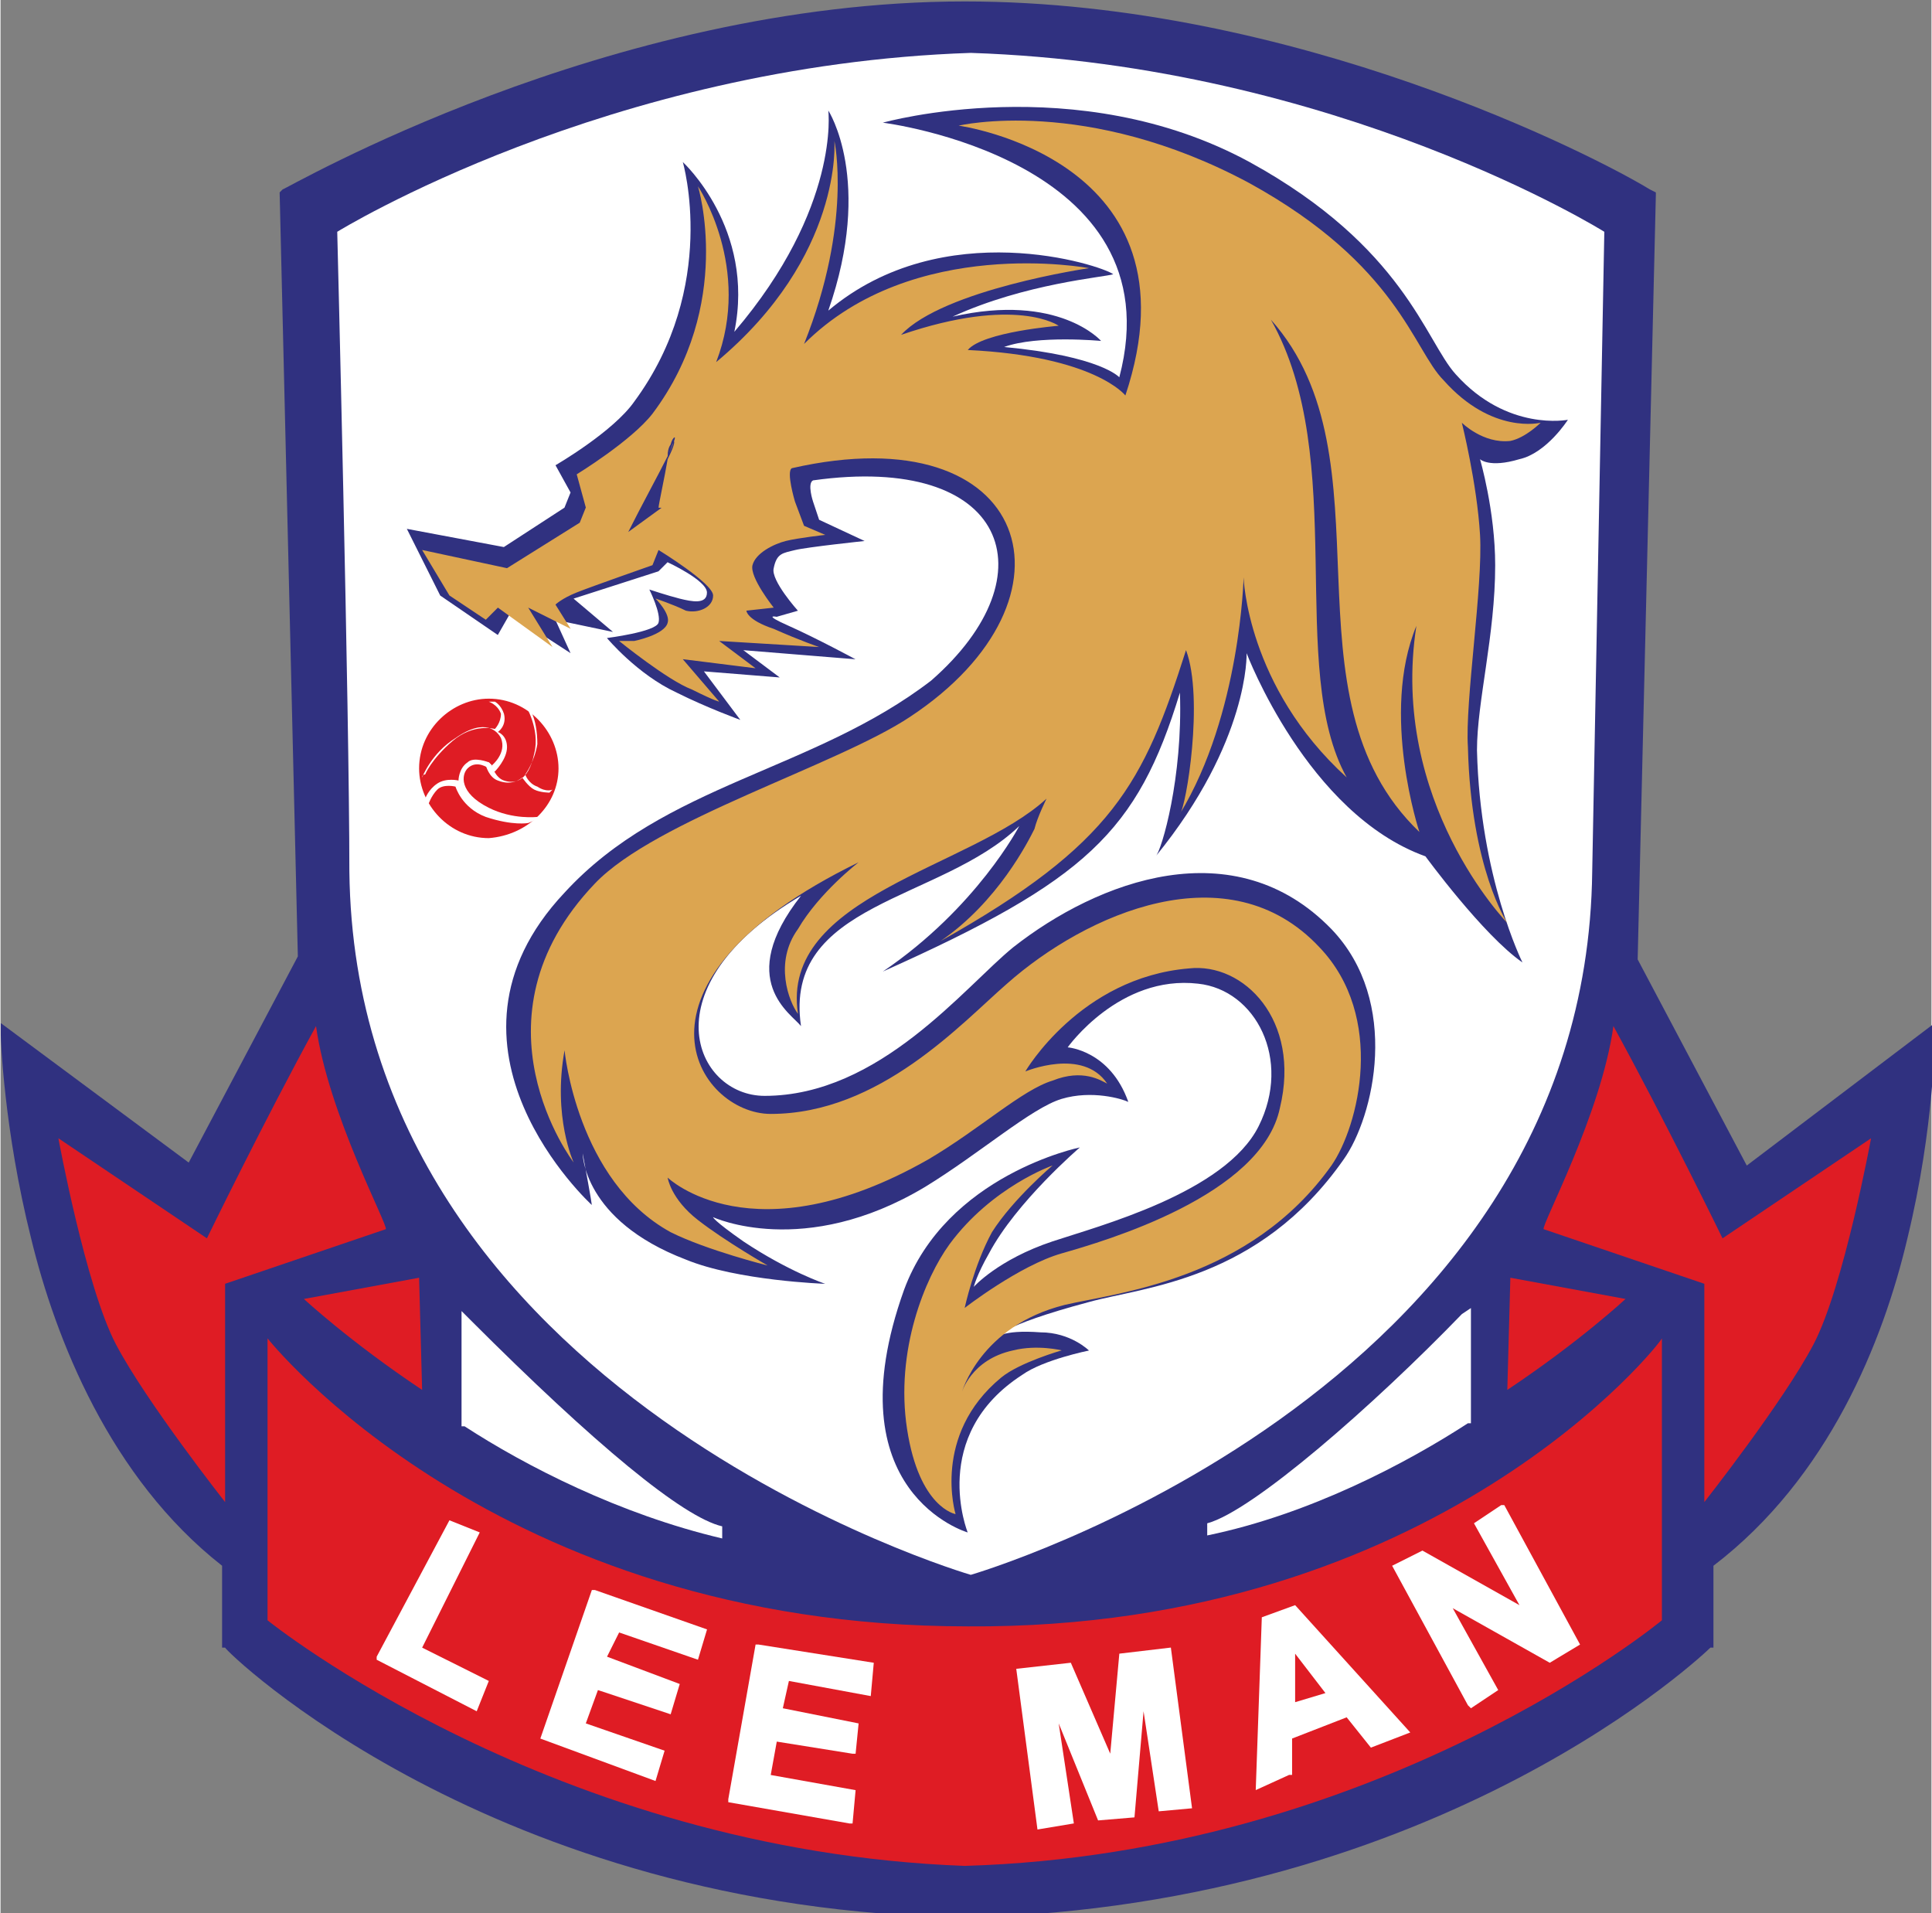 <svg xmlns="http://www.w3.org/2000/svg" xmlns:svg="http://www.w3.org/2000/svg" width="317.821" height="314.643" viewBox="0 0 185.208 183.459" version="1.1" id="svg1" xml:space="preserve"><rect x="0" y="0" width="185.208" height="183.459" fill="#808080" stroke="none"/><defs id="defs1"/><g id="layer1" transform="translate(-19.392,-58.283)"><g id="g1" transform="matrix(0.265,0,0,0.265,6.163,-29.597)"><g id="g24" transform="translate(0,278.824)">
	<path style="fill:#303180" d="m 750,423.04 v 4.39 c 0,0 0,32.91 -9.88,73.51 -8.77,37.3 -28.52,86.67 -70.21,118.49 v 29.63 h -1.1 c -1.09,1.09 -96.55,93.26 -268.8,97.65 C 227.76,744.51 131.2,650.15 131.2,649.06 h -1.09 V 619.43 C 89.51,587.61 69.77,537.14 60.98,500.94 51.1,461.44 50,428.52 50,427.43 v -4.39 l 68.03,50.48 39.5,-74.61 -6.59,-276.48 1.1,-1.1 c 1.09,0 117.4,-68.01 246.86,-68.01 119.59,0 228.22,55.95 247.96,68.01 l 2.2,1.1 v 1.09 l -6.58,276.48 39.49,74.6 z" id="path2"/>
	<path style="fill:#ffffff" d="m 401.1,71.94 c -131.66,4.39 -229.31,64.74 -229.31,64.74 0,0 4.39,173.36 4.39,231.5 2.19,189.82 224.92,254.54 224.92,254.54 0,0 222.73,-64.73 224.93,-254.54 1.09,-58.15 4.38,-231.5 4.38,-231.5 0,0 -96.55,-60.35 -229.31,-64.74" id="path3"/>
	<g id="g8">
		<path style="fill:#df1c24" d="m 164.11,424.13 c -18.65,34.02 -39.49,76.81 -39.49,76.81 L 70.86,464.73 c 0,0 9.88,53.76 20.85,74.61 10.97,20.84 39.49,57.05 39.49,57.05 v -79 l 58.15,-19.76 c 1.09,-1.08 -20.85,-41.68 -25.24,-73.5 z" id="path4"/>
		<path style="fill:#df1c24" d="m 201.42,515.2 -41.69,7.68 c 0,0 16.46,15.35 42.78,32.91 z" id="path5"/>
		<path style="fill:#df1c24" d="m 633.7,424.13 c 18.65,34.02 39.5,76.81 39.5,76.81 l 53.76,-36.21 c 0,0 -9.88,53.76 -20.85,74.61 -10.97,20.84 -39.5,57.05 -39.5,57.05 v -79 l -58.15,-19.76 c -1.09,-1.08 20.85,-41.68 25.24,-73.5" id="path6"/>
		<path style="fill:#df1c24" d="m 400.01,641.37 c -171.16,0 -253.45,-104.23 -253.45,-104.23 v 102.03 c 0,0 103.14,83.39 252.34,88.88 150.31,-4.39 252.35,-88.88 252.35,-88.88 V 537.14 c 0.01,1.1 -81.19,105.33 -251.24,104.23 z" id="path7"/>
		<path style="fill:#df1c24" d="m 596.4,515.2 41.69,7.68 c 0,0 -16.46,15.35 -42.79,32.91 z" id="path8"/>
	</g>
	<g id="g10">
		<path style="fill:#ffffff" d="m 311.13,605.17 v 4.38 c -37.31,-8.77 -71.31,-26.32 -93.26,-40.59 h -1.09 v -41.7 l 3.29,3.29 c 44.98,44.99 76.8,71.33 91.06,74.62 z" id="path9"/>
		<path style="fill:#ffffff" d="m 582.13,526.17 v 41.69 h -1.09 c -21.94,14.26 -57.05,32.91 -94.36,40.6 v -4.39 c 16.47,-4.38 60.35,-42.78 92.16,-75.7 z" id="path10"/>
	</g>
	<g id="g13">
		<path style="clip-rule:evenodd;fill:#303180;fill-rule:evenodd" d="m 250.79,221.16 c 0,0 20.85,-12.06 28.52,-23.04 30.73,-41.7 17.56,-86.68 17.56,-86.68 0,0 26.34,24.14 18.65,61.44 38.4,-44.98 34.01,-80.09 34.01,-80.09 0,0 16.46,25.23 0,72.42 41.69,-35.11 98.74,-16.46 103.14,-13.17 -3.29,1.09 -31.82,3.29 -58.15,15.35 38.4,-8.77 53.75,8.79 53.75,8.79 0,0 -23.04,-2.2 -35.1,2.19 35.1,3.3 41.69,10.97 41.69,10.97 20.84,-79 -85.59,-92.15 -85.59,-92.15 0,0 70.22,-19.76 132.76,14.26 55.96,30.72 63.63,64.74 74.6,76.8 18.65,20.85 40.6,16.46 40.6,16.46 0,0 -7.67,12.06 -17.55,14.26 -10.97,3.29 -14.26,0 -14.26,0 0,0 5.49,18.65 5.49,38.4 0,25.24 -6.59,49.37 -6.59,66.93 1.1,46.08 16.46,76.8 16.46,76.8 -14.26,-9.88 -35.11,-38.4 -35.11,-38.4 -42.78,-15.36 -64.73,-73.51 -64.73,-73.51 0,0 1.09,31.82 -32.91,73.51 2.19,-2.2 9.87,-28.53 8.77,-59.25 -15.36,50.48 -34.02,68.03 -107.53,100.94 34.02,-23.04 49.38,-52.66 49.38,-52.66 -28.53,27.43 -85.59,27.43 -79,72.41 -3.3,-4.38 -24.14,-16.46 0,-47.18 -55.96,32.91 -38.4,72.42 -13.17,72.42 41.69,0 72.41,-39.5 89.97,-53.76 30.72,-24.14 80.09,-42.79 115.2,-6.58 25.23,26.32 15.36,68.03 4.39,83.38 -30.73,43.89 -72.42,46.08 -92.16,51.57 -32.91,8.77 -34.02,13.17 -34.02,13.17 0,0 2.2,-3.29 16.46,-2.2 10.97,0 17.56,6.58 17.56,6.58 0,0 -16.46,3.3 -24.14,8.79 -34.02,21.94 -19.75,57.05 -19.75,57.05 0,0 -49.37,-14.27 -23.05,-87.78 15.36,-41.69 63.64,-51.56 63.64,-51.56 0,0 -23.05,19.75 -32.91,38.4 -4.39,7.67 -5.49,12.06 -5.49,12.06 0,0 8.77,-9.88 28.52,-16.46 16.46,-5.49 62.54,-17.55 74.6,-41.69 12.08,-24.14 -1.09,-49.37 -21.94,-51.57 -28.52,-3.29 -47.18,23.04 -47.18,23.04 0,0 15.36,1.1 21.94,19.75 -2.2,-1.09 -13.17,-4.38 -24.14,-1.09 -10.97,3.29 -29.63,19.75 -49.37,31.82 -43.89,26.32 -76.8,10.97 -76.8,10.97 0,0 0,1.09 10.97,8.77 16.46,10.97 29.63,15.36 29.63,15.36 0,0 -31.82,-1.1 -50.48,-8.79 -37.3,-14.26 -37.3,-38.4 -37.3,-38.4 3.29,17.56 3.29,18.65 3.29,18.65 0,0 -62.54,-57.05 -9.88,-113 36.2,-39.5 89.97,-43.89 132.76,-76.8 43.89,-38.4 27.43,-82.3 -42.79,-72.42 -2.2,1.09 0,7.68 0,7.68 l 2.2,6.58 16.46,7.68 c 0,0 -20.85,2.2 -25.23,3.29 -4.39,1.1 -6.59,1.1 -7.68,6.59 -1.09,4.38 8.77,15.35 8.77,15.35 l -7.68,2.2 c 0,0 -5.49,-1.09 4.39,3.29 9.88,4.39 24.14,12.08 24.14,12.08 l -40.6,-3.29 13.17,9.87 -27.43,-2.2 13.17,17.56 c 0,0 -12.08,-4.39 -23.05,-9.88 -14.26,-6.58 -25.23,-19.75 -25.23,-19.75 0,0 17.55,-2.2 18.65,-5.49 1.09,-3.29 -3.3,-12.06 -3.3,-12.06 0,0 6.59,2.19 10.97,3.29 4.39,1.09 9.88,2.2 9.88,-2.2 0,-4.4 -14.26,-10.97 -14.26,-10.97 l -3.29,3.29 -30.73,9.88 14.27,12.06 -20.85,-4.38 5.49,12.06 -21.94,-14.26 -4.39,7.68 -20.84,-14.27 -12.08,-24.14 35.11,6.59 21.94,-14.26 2.2,-5.49 z" id="path11"/>
		<path style="clip-rule:evenodd;fill:#dca550;fill-rule:evenodd" d="m 258.47,224.45 c 0,0 19.75,-12.06 27.43,-21.94 29.63,-39.49 16.46,-82.29 16.46,-82.29 0,0 19.75,29.63 6.58,63.63 46.08,-38.4 42.79,-80.09 42.79,-80.09 0,0 6.58,29.63 -10.97,73.51 39.49,-39.5 103.14,-27.43 103.14,-27.43 0,0 -52.67,7.68 -68.03,24.14 41.69,-14.26 57.05,-3.29 57.05,-3.29 0,0 -27.43,2.19 -32.91,8.77 46.08,2.2 57.05,16.46 57.05,16.46 28.52,-85.59 -60.35,-97.65 -60.35,-97.65 0,0 46.08,-10.97 105.33,20.85 53.76,29.63 59.25,60.34 70.22,71.31 17.55,19.75 35.11,15.35 35.11,15.35 0,0 -5.49,5.49 -10.97,6.59 -9.88,1.09 -17.56,-6.59 -17.56,-6.59 0,0 5.49,21.94 6.59,40.6 1.09,18.65 -5.49,60.34 -4.39,76.8 1.09,43.9 14.26,63.64 14.26,63.64 0,0 -42.78,-43.89 -32.91,-107.53 -13.17,31.82 1.1,74.61 1.1,74.61 -51.57,-49.37 -8.79,-134.96 -53.76,-185.42 28.52,50.46 5.49,126.17 27.43,165.66 -36.2,-32.91 -37.31,-72.41 -37.31,-72.41 0,0 -1.09,49.37 -23.04,85.58 2.2,-2.2 8.77,-41.69 2.2,-59.24 -15.36,48.27 -26.34,70.21 -88.88,105.32 20.85,-14.26 31.82,-36.2 34.02,-40.6 1.09,-4.38 4.38,-10.97 4.38,-10.97 -27.43,25.24 -96.55,35.11 -89.97,77.9 -3.29,-4.39 -8.77,-18.65 0,-30.72 7.68,-13.17 21.94,-24.14 21.94,-24.14 -89.97,43.89 -58.15,91.06 -31.81,91.06 39.49,0 69.12,-32.91 85.58,-47.18 28.52,-25.23 80.09,-48.28 113,-13.17 24.14,25.23 14.27,64.74 4.39,79 -29.63,41.69 -77.9,46.08 -96.55,50.46 -30.73,7.68 -37.31,31.82 -37.31,31.82 0,0 3.29,-12.06 18.65,-15.36 8.77,-2.19 17.55,0 17.55,0 0,0 -15.35,4.39 -21.94,9.88 -25.23,20.85 -16.46,49.37 -16.46,49.37 0,0 -13.17,-2.2 -17.55,-30.72 -4.39,-28.53 6.58,-54.86 15.35,-66.93 15.36,-20.84 37.31,-28.52 37.31,-28.52 0,0 -14.26,12.06 -21.94,24.14 -6.58,12.06 -9.88,27.43 -9.88,27.43 0,0 19.76,-15.36 35.11,-19.75 15.36,-4.39 72.42,-20.85 79,-52.67 7.68,-31.81 -13.17,-52.66 -32.91,-50.46 -39.49,3.29 -59.25,37.3 -59.25,37.3 0,0 20.85,-8.77 29.63,4.39 -2.2,-1.09 -8.77,-5.49 -19.75,-1.09 -10.97,3.29 -26.34,17.55 -44.99,28.52 -63.63,36.2 -94.35,6.59 -94.35,6.59 0,0 1.09,7.67 10.97,15.35 9.88,7.68 25.23,16.46 25.23,16.46 0,0 -21.94,-5.49 -35.11,-12.06 -34.01,-18.65 -38.4,-65.83 -38.4,-65.83 -4.38,24.14 3.29,40.6 3.29,40.6 0,0 -39.49,-51.57 7.68,-100.94 21.94,-23.05 87.77,-42.79 114.11,-60.35 64.74,-42.78 43.89,-109.71 -42.79,-89.97 -2.19,1.1 1.1,12.08 1.1,12.08 l 3.29,8.77 7.68,3.29 c 0,0 -9.88,1.1 -14.26,2.2 -4.39,1.1 -10.97,4.39 -12.08,8.77 -1.09,4.39 7.68,15.36 7.68,15.36 l -9.88,1.09 c 0,0 0,3.3 9.88,6.59 9.88,4.38 16.46,6.58 16.46,6.58 l -36.2,-2.2 13.17,9.88 -26.34,-3.29 13.17,15.35 c 0,0 -1.1,0 -9.88,-4.38 -8.77,-3.29 -26.34,-17.56 -26.34,-17.56 h 5.49 c 0,0 10.97,-2.19 12.08,-6.58 1.09,-3.29 -4.39,-8.77 -4.39,-8.77 0,0 6.59,2.2 10.97,4.38 4.39,1.1 9.88,-1.09 9.88,-5.49 0,-4.38 -19.75,-16.46 -19.75,-16.46 l -2.2,5.49 c 0,0 -21.94,7.68 -27.43,9.88 -5.49,2.2 -7.68,4.39 -7.68,4.39 l 5.49,8.77 -15.36,-7.68 8.79,14.26 -19.76,-14.26 -4.38,4.39 -13.17,-8.79 -9.88,-16.46 30.73,6.59 26.32,-16.46 2.2,-5.49 z" id="path12"/>
		<path style="fill:#303180" d="m 293.58,211.28 c -0.56,0.56 -0.83,1.39 -1.11,2.36 -0.49,0.69 -0.87,1.59 -1.02,2.95 -0.03,0.06 -0.04,0.12 -0.07,0.18 0.02,-0.03 0.04,-0.06 0.06,-0.09 -0.04,0.37 -0.06,0.76 -0.06,1.2 0.85,-1.7 1.36,-3.06 1.68,-4.03 0.14,-0.28 0.27,-0.55 0.38,-0.8 -0.21,0.73 -0.72,2.17 -2.06,4.84 -3.29,6.58 -9.88,18.65 -14.26,27.43 l 12.06,-8.77 h -1.09 c 0,-1.1 2.19,-10.97 3.29,-17.56 2.57,-5.14 2.47,-6.25 2.3,-6.5 0.44,-1.18 0.46,-1.77 -0.1,-1.21 z" id="path13"/>
	</g>
	<g id="g19">
		<path style="fill:#ffffff" d="m 226.65,661.12 -4.38,10.97 -36.21,-18.65 v -1.09 l 26.34,-49.37 10.97,4.39 -20.85,41.69 z" id="path14"/>
		<path style="fill:#ffffff" d="m 273.82,643.57 -4.38,8.77 26.32,9.88 -3.29,10.97 -26.32,-8.77 -4.39,12.06 28.52,9.88 -3.29,10.97 -41.69,-15.36 18.65,-53.76 h 1.09 l 40.6,14.26 -3.29,10.97 z" id="path15"/>
		<path style="fill:#ffffff" d="m 335.27,661.12 -2.2,9.88 27.43,5.49 -1.09,10.97 h -1.1 l -27.43,-4.39 -2.19,12.08 30.72,5.49 -1.1,12.06 h -1.09 L 313.33,705 v -1.09 l 9.88,-55.96 h 1.09 l 41.69,6.59 -1.09,12.06 z" id="path16"/>
		<path style="fill:#ffffff" d="m 481.19,707.2 -12.06,1.1 -5.49,-36.21 -3.29,38.4 -13.17,1.1 -14.26,-35.11 5.49,36.2 -13.17,2.2 -7.68,-58.15 19.75,-2.2 14.27,32.91 3.29,-36.2 18.65,-2.2 z" id="path17"/>
		<path style="fill:#ffffff" d="m 518.5,633.69 -12.06,4.39 -2.2,62.54 12.06,-5.49 h 1.1 v -13.17 l 19.75,-7.68 8.77,10.97 14.26,-5.49 z m 10.97,31.82 -10.97,3.29 v -17.55 z" id="path18"/>
		<path style="fill:#ffffff" d="m 610.66,654.54 -35.11,-19.75 16.46,29.63 -9.88,6.58 -1.09,-1.09 -27.43,-50.48 10.97,-5.49 35.11,19.75 -16.46,-29.63 9.87,-6.58 h 1.1 l 27.43,50.46 z" id="path19"/>
	</g>
	<g id="g23">
		<path style="fill:#df1c24" d="m 251.88,330.87 c 0,-13.17 -10.97,-25.23 -25.23,-25.23 -13.17,0 -25.23,10.97 -25.23,25.23 0,13.17 10.97,25.24 25.23,25.24 14.26,-1.1 25.23,-12.07 25.23,-25.24" id="path20"/>
		<path style="fill:#ffffff" d="m 239.82,307.84 c 0,0 5.49,8.77 3.29,17.55 -2.2,10.97 -7.68,10.97 -10.97,9.88 -3.29,-1.1 -4.38,-5.49 -4.38,-5.49 l -1.1,-1.1 -1.09,1.1 c 0,0 1.09,4.38 4.38,5.49 5.49,2.2 8.79,-1.1 8.79,-1.1 0,0 2.19,3.3 4.38,4.39 2.2,1.09 5.49,1.09 5.49,1.09 l 1.1,-1.09 c 0,0 -2.2,1.09 -5.49,-1.09 -3.3,-1.1 -4.39,-4.39 -4.39,-4.39 0,0 3.29,-4.39 4.39,-10.97 -0.01,-9.89 -3.31,-14.27 -4.4,-14.27 1.09,0 0,1.09 0,0" id="path21"/>
		<path style="fill:#ffffff" d="m 244.21,348.43 c 0,0 -8.79,1.09 -17.56,-3.3 -10.97,-5.49 -9.87,-12.06 -7.68,-14.26 3.3,-3.29 7.68,0 7.68,0 l 1.1,-1.09 -1.1,-1.1 c 0,0 -5.49,-2.19 -7.68,0 -3.29,2.2 -3.29,6.59 -3.29,6.59 0,0 -4.38,-1.1 -7.68,1.09 -3.29,2.2 -4.38,5.49 -4.38,5.49 l 1.09,2.2 c 0,0 1.1,-3.29 3.29,-5.49 2.2,-2.2 6.59,-1.09 6.59,-1.09 0,0 2.2,7.67 10.97,10.97 9.87,3.29 15.35,2.2 15.35,2.2 0,0 3.3,-1.12 3.3,-2.21" id="path22"/>
		<path style="fill:#ffffff" d="m 202.51,334.16 c 0,0 3.3,-8.77 12.08,-14.26 10.97,-7.68 15.35,-2.2 16.46,0 2.2,5.49 -3.29,9.88 -3.29,9.88 v 2.2 h 1.09 c 0,0 4.39,-4.39 4.39,-8.79 0,-4.38 -3.3,-5.49 -3.3,-5.49 0,0 3.3,-2.19 2.2,-6.58 -1.09,-3.29 -3.29,-4.39 -3.29,-4.39 h -2.2 c 0,0 3.29,1.1 4.39,4.39 0,3.29 -2.2,5.49 -2.2,5.49 0,0 -7.68,-2.2 -15.36,4.39 -7.67,6.58 -9.87,12.06 -9.87,12.06 0,0 -1.1,0.01 -1.1,1.1" id="path23"/>
	</g>
</g></g></g></svg>